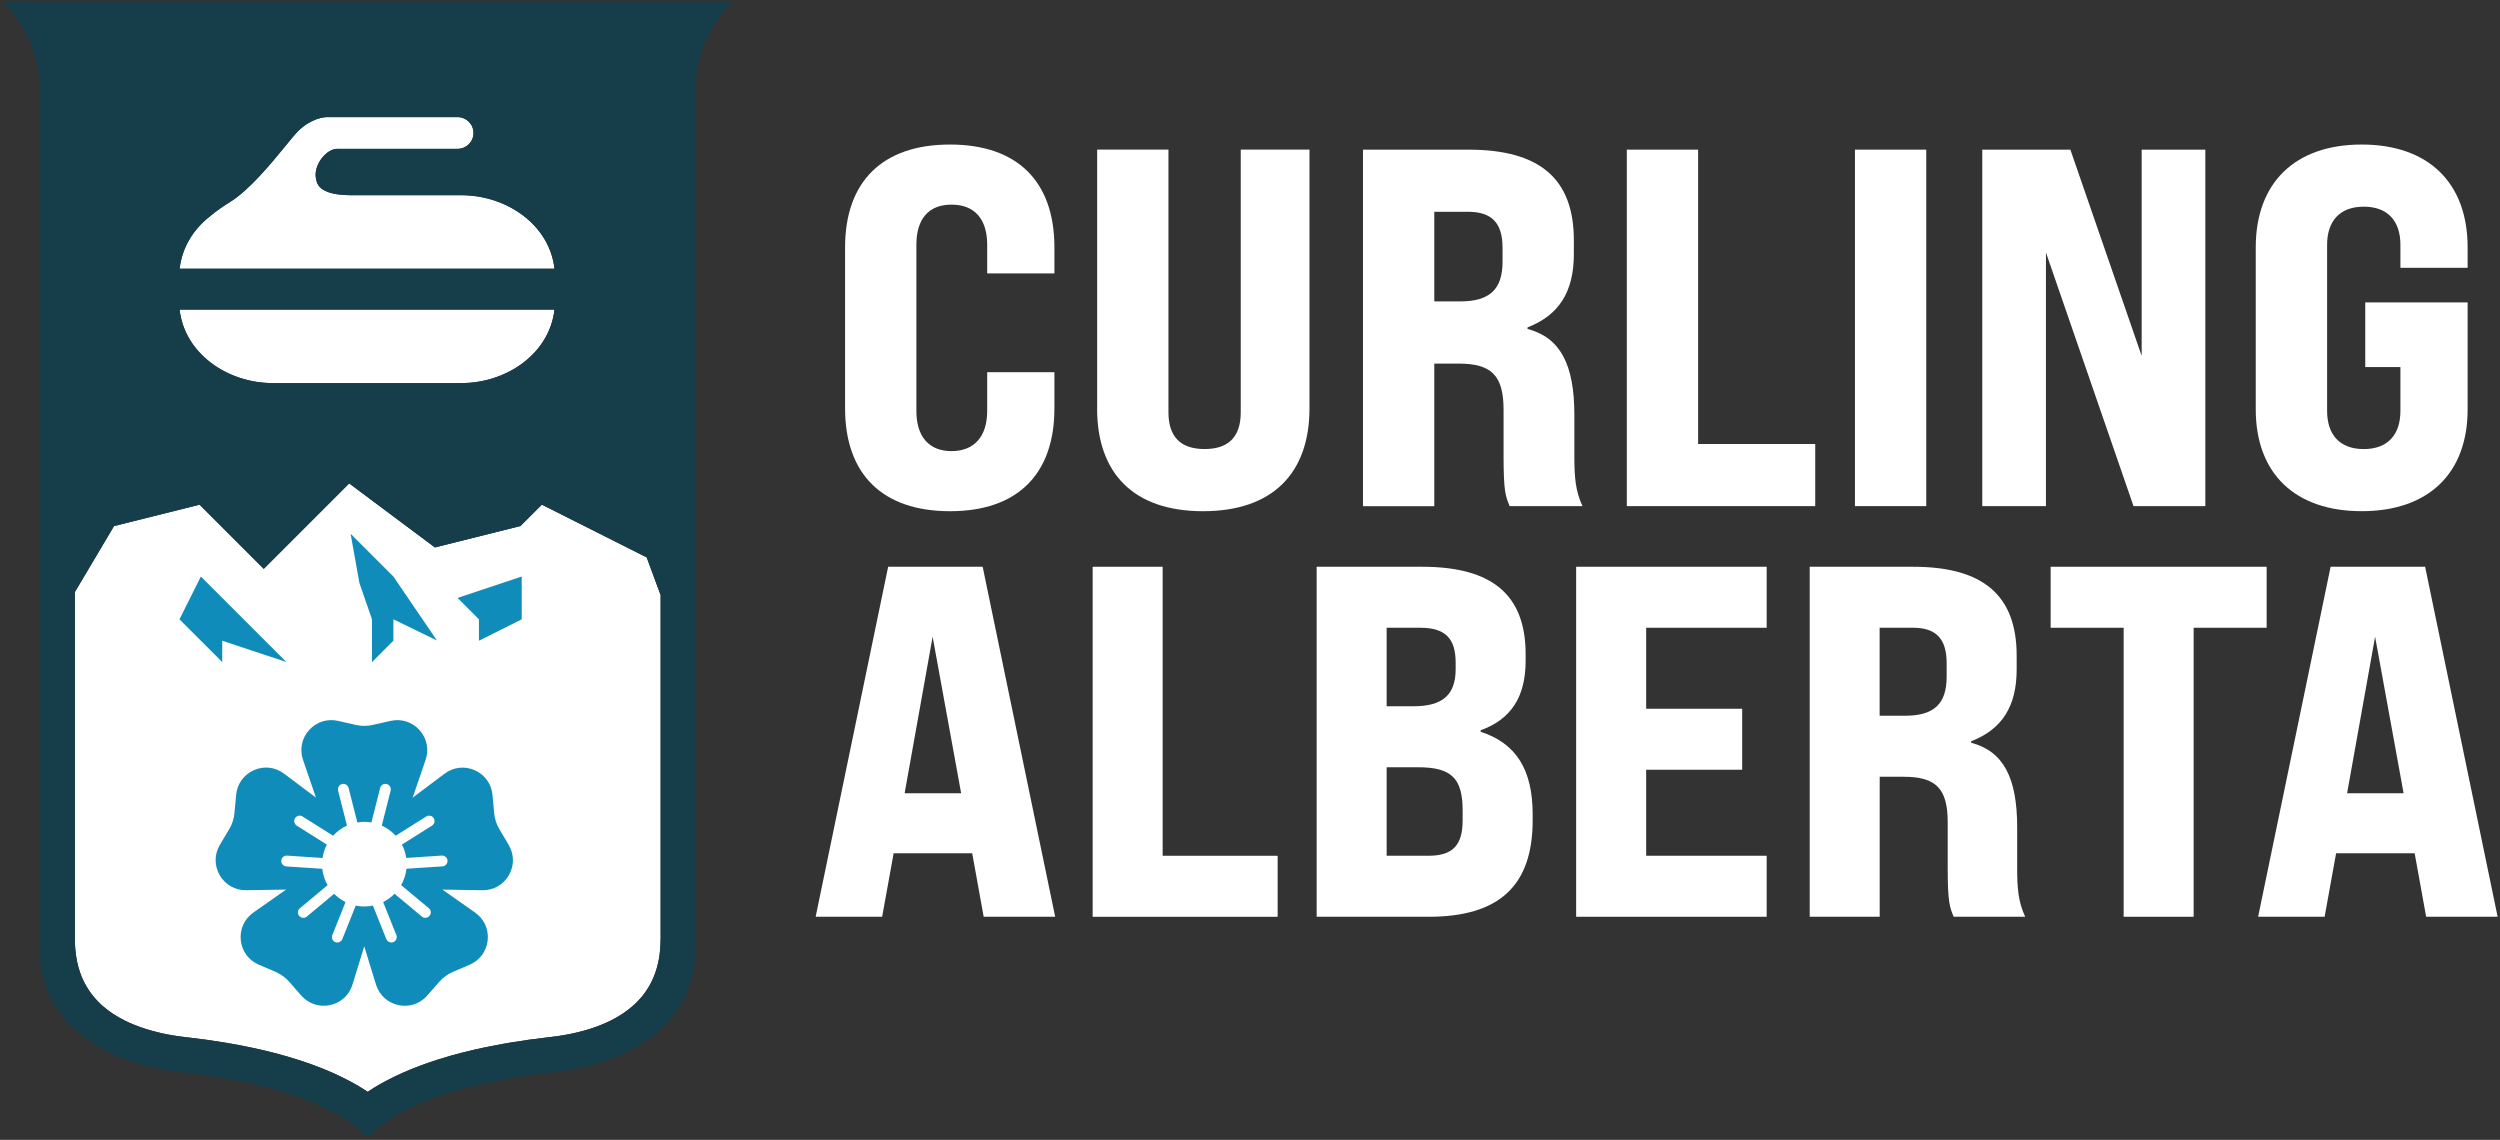 <svg xmlns="http://www.w3.org/2000/svg" width="783" height="357" viewBox="0 0 783 357" fill="none"><rect x="0" y="0" width="783" height="357" fill="#333333" stroke="none"/><path d="M304.48 267.24H279.89L276.29 287.13H255.46L278.17 177.51H307.77L330.48 287.13H308.09L304.49 267.24H304.48ZM301.03 248.45L292.1 199.43L283.33 248.45H301.03Z" fill="white"></path><path d="M342.22 177.51H364.14V268.03H400.16V287.14H342.22V177.52V177.51Z" fill="white"></path><path d="M412.37 177.51H445.41C467.33 177.51 477.83 186.28 477.83 204.91V206.95C477.83 218.23 473.29 225.27 463.74 228.72V229.19C474.86 232.79 480.03 241.09 480.03 255.03V256.91C480.03 277.42 469.54 287.13 447.46 287.13H412.38V177.51H412.37ZM442.75 221.2C451.83 221.2 455.91 217.6 455.91 209.61V207.57C455.91 199.9 452.62 196.61 444.79 196.61H434.3V221.2H442.76H442.75ZM447.45 268.02C454.97 268.02 458.1 264.73 458.1 256.9V253.92C458.1 243.74 454.65 240.3 444.01 240.3H434.3V268.02H447.45Z" fill="white"></path><path d="M493.65 177.51H553.32V196.61H515.58V221.98H545.65V241.08H515.58V268.02H553.32V287.13H493.65V177.51Z" fill="white"></path><path d="M566.78 177.51H599.2C621.12 177.51 631.62 186.44 631.62 205.38V209.61C631.62 221.2 627.08 228.4 617.37 232.16V232.63C627.39 235.29 631.78 243.44 631.78 259.1V271.94C631.78 278.05 632.09 282.43 634.29 287.13H611.9C610.65 284.15 610.02 282.59 610.02 271.78V257.53C610.02 247.04 606.42 243.28 596.24 243.28H588.72V287.13H566.8V177.51H566.78ZM596.69 224.17C605.77 224.17 609.69 220.41 609.69 211.95V207.72C609.69 200.05 606.4 196.6 599.04 196.6H588.7V224.16H596.69V224.17Z" fill="white"></path><path d="M665.12 196.61H642.26V177.51H709.91V196.61H687.05V287.13H665.13V196.61H665.12Z" fill="white"></path><path d="M756.26 267.24H731.67L728.07 287.13H707.24L729.95 177.51H759.55L782.26 287.13H759.87L756.27 267.24H756.26ZM752.81 248.45L743.88 199.43L735.11 248.45H752.81Z" fill="white"></path><path d="M264.68 127.89V77.49C264.68 56.75 276.48 45.27 297.54 45.27C318.6 45.27 330.24 56.75 330.24 77.49V85.62H309.19V76.69C309.19 68.56 305.2 64.09 298.02 64.09C290.84 64.09 287.01 68.56 287.01 76.69V128.69C287.01 136.82 291 141.29 298.02 141.29C305.04 141.29 309.19 136.82 309.19 128.69V116.57H330.24V127.89C330.24 148.62 318.6 160.11 297.54 160.11C276.48 160.11 264.68 148.63 264.68 127.89Z" fill="white"></path><path d="M343.63 127.89V46.86H365.96V129.16C365.96 136.82 369.79 140.64 377.28 140.64C384.77 140.64 388.6 136.81 388.6 129.16V46.86H410.13V127.89C410.13 148.15 398.65 160.11 376.79 160.11C354.93 160.11 343.61 148.15 343.61 127.89H343.63Z" fill="white"></path><path d="M426.89 46.87H459.91C482.24 46.87 492.93 55.96 492.93 75.26V79.57C492.93 91.37 488.3 98.71 478.42 102.54V103.02C488.63 105.73 493.09 114.03 493.09 129.98V143.06C493.09 149.28 493.41 153.75 495.64 158.53H472.83C471.55 155.5 470.92 153.9 470.92 142.9V128.39C470.92 117.7 467.25 113.88 456.88 113.88H449.22V158.54H426.89V46.89V46.87ZM457.36 94.4C466.61 94.4 470.6 90.57 470.6 81.96V77.65C470.6 69.83 467.25 66.33 459.75 66.33H449.22V94.4H457.35H457.36Z" fill="white"></path><path d="M509.52 46.87H531.85V139.06H568.53V158.52H509.52V46.87Z" fill="white"></path><path d="M580.97 46.87H603.3V158.52H580.97V46.87Z" fill="white"></path><path d="M620.85 46.87H648.44L670.77 111.47V46.87H690.71V158.52H668.22L640.79 79.09V158.52H620.85V46.87Z" fill="white"></path><path d="M706.5 128.21V77.49C706.5 57.23 718.78 45.27 739.68 45.27C760.58 45.27 772.86 57.23 772.86 77.49V83.87H751.81V76.69C751.81 69.19 747.82 64.73 740.33 64.73C732.84 64.73 728.85 69.2 728.85 76.69V128.69C728.85 136.19 732.84 140.65 740.33 140.65C747.82 140.65 751.81 136.18 751.81 128.69V114.97H740.8V94.71H772.86V128.2C772.86 148.3 760.58 160.1 739.68 160.1C718.78 160.1 706.5 148.3 706.5 128.2V128.21Z" fill="white"></path><path d="M206.89 186.48V294.22C206.89 298.57 206.17 302.52 204.75 305.95C203.59 308.78 201.89 311.36 199.73 313.6C199.42 313.92 199.1 314.24 198.78 314.54C198.6 314.71 198.42 314.87 198.24 315.02C196.26 316.78 193.92 318.33 191.24 319.66C190.76 319.9 190.26 320.14 189.76 320.36C189.25 320.59 188.74 320.8 188.21 321.01C187.06 321.47 185.86 321.91 184.61 322.3C182.12 323.08 179.45 323.72 176.6 324.21C175.89 324.34 175.16 324.45 174.43 324.55C173.7 324.65 172.95 324.74 172.2 324.82C167.86 325.31 163.68 325.89 159.66 326.57C158.99 326.68 158.33 326.8 157.67 326.92C155.69 327.27 153.75 327.65 151.85 328.04C150.58 328.3 149.34 328.57 148.12 328.86C145.67 329.43 143.3 330.05 141.02 330.69C139.61 331.09 138.22 331.51 136.86 331.95C135.05 332.53 133.3 333.14 131.62 333.77C127.81 335.19 124.31 336.74 121.14 338.42C119.7 339.17 118.39 339.92 117.19 340.65C116.47 341.09 115.79 341.52 115.16 341.96C114.1 341.24 112.92 340.51 111.63 339.77C111.12 339.47 110.59 339.17 110.03 338.88C109.76 338.73 109.47 338.58 109.18 338.43C108.48 338.06 107.76 337.7 107.03 337.34C106.3 336.97 105.55 336.62 104.78 336.27C104.39 336.09 104 335.92 103.6 335.75C102.03 335.06 100.4 334.41 98.71 333.78C97.02 333.14 95.27 332.54 93.47 331.96C92.11 331.52 90.73 331.1 89.31 330.7C87.03 330.05 84.67 329.44 82.22 328.87C81.11 328.61 79.98 328.36 78.83 328.12C78.59 328.07 78.35 328.02 78.1 327.97C76.45 327.62 74.76 327.3 73.03 326.99C72.15 326.83 71.25 326.68 70.35 326.52C66.43 325.87 62.35 325.3 58.13 324.83C57.93 324.81 57.73 324.78 57.52 324.76C56.98 324.7 56.44 324.63 55.91 324.56C55.18 324.46 54.46 324.34 53.76 324.22C53.27 324.14 52.79 324.05 52.32 323.95C51.88 323.87 51.46 323.78 51.05 323.69C50.77 323.63 50.49 323.57 50.2 323.5C48.65 323.14 47.17 322.74 45.74 322.3C44.49 321.9 43.3 321.48 42.14 321.01C41.62 320.8 41.1 320.58 40.59 320.36C40.08 320.13 39.59 319.9 39.11 319.66C36.44 318.33 34.09 316.78 32.1 315.02C31.92 314.86 31.75 314.7 31.57 314.54C31.24 314.23 30.92 313.92 30.62 313.6C28.46 311.36 26.77 308.78 25.59 305.95C25.41 305.52 25.25 305.09 25.1 304.64C24.95 304.2 24.8 303.74 24.66 303.28C24.53 302.82 24.41 302.35 24.3 301.88C24.24 301.59 24.17 301.3 24.11 301.01C23.88 299.87 23.71 298.69 23.6 297.48C23.6 297.43 23.6 297.39 23.58 297.34C23.5 296.32 23.46 295.28 23.46 294.22V185.42L25.66 181.71L35.71 164.77L62.51 158.07L82.61 178.17L109.37 151.41L116.84 156.99L136.21 171.46L163 164.76L169.71 158.06L202.54 174.58L205.17 181.7L206.94 186.47L206.89 186.48Z" fill="white"></path><path d="M206.89 186.48V294.22C206.89 298.57 206.17 302.52 204.75 305.95C203.59 308.78 201.89 311.36 199.73 313.6C201.9 311.36 203.6 308.78 204.76 305.95C206.18 302.53 206.9 298.57 206.9 294.23V186.49L206.89 186.48ZM198.24 315.02C196.26 316.78 193.92 318.33 191.24 319.66C193.91 318.34 196.26 316.79 198.24 315.02ZM184.61 322.31C185.85 321.92 187.05 321.49 188.21 321.03C188.73 320.82 189.25 320.6 189.76 320.37C189.25 320.6 188.74 320.81 188.21 321.02C187.06 321.48 185.86 321.92 184.61 322.31ZM184.6 322.31C182.11 323.09 179.44 323.73 176.59 324.22C179.44 323.74 182.11 323.1 184.6 322.31ZM159.66 326.58C163.69 325.91 167.87 325.33 172.21 324.84C172.96 324.76 173.7 324.66 174.43 324.56C173.7 324.66 172.95 324.75 172.2 324.83C167.86 325.32 163.68 325.9 159.66 326.58ZM144.44 61.14H110.13C99.37 61.14 99.19 57.23 98.91 55.56C98.6 53.62 99.44 51.11 101.08 49.19C102.44 47.59 104.14 46.62 105.6 46.62H143.31C146.07 46.62 148.3 44.4 148.3 41.65C148.3 38.9 146.07 36.68 143.31 36.68H102.34C101.55 36.7 97.43 37.01 93.32 41.12C92.39 42.04 91.17 43.55 89.47 45.63C85.24 50.81 78.17 59.48 72.09 63.24C70.45 64.24 67.69 66.07 65.6 67.87C60.54 71.88 57.01 77.5 56.26 84.16H173.67C172.12 70.42 158.76 61.13 144.44 61.13V61.14ZM173.66 96.97H56.25C57.82 110.72 71.17 119.99 85.47 119.99H144.44C158.75 119.99 172.12 110.72 173.67 96.97H173.66ZM157.66 326.93C155.68 327.28 153.74 327.66 151.84 328.05C153.74 327.65 155.67 327.28 157.66 326.93ZM136.86 331.97C135.05 332.55 133.3 333.16 131.62 333.79C133.31 333.16 135.07 332.55 136.86 331.97ZM117.18 340.67C118.38 339.94 119.7 339.19 121.13 338.44C124.3 336.76 127.81 335.21 131.61 333.78C127.8 335.2 124.3 336.75 121.13 338.43C119.69 339.18 118.38 339.93 117.18 340.66V340.67ZM117.18 340.67C116.46 341.11 115.78 341.54 115.15 341.98C115.79 341.55 116.47 341.12 117.18 340.67ZM114.61 355.85C114.47 355.69 114.31 355.5 114.11 355.29C114.3 355.5 114.47 355.69 114.61 355.85ZM103.58 335.76C102.01 335.07 100.38 334.42 98.69 333.79C100.38 334.43 102.01 335.08 103.58 335.76ZM98.69 333.79C97 333.15 95.25 332.55 93.45 331.97C95.26 332.55 97.01 333.16 98.69 333.79ZM78.07 327.97C76.42 327.62 74.73 327.3 73 326.99C74.73 327.3 76.41 327.63 78.07 327.97ZM57.5 324.76C57.7 324.79 57.91 324.82 58.11 324.84C62.33 325.32 66.4 325.88 70.33 326.53C66.41 325.88 62.33 325.31 58.11 324.84C57.91 324.82 57.71 324.79 57.5 324.77V324.76ZM50.15 323.51C48.6 323.15 47.12 322.75 45.69 322.31C47.12 322.76 48.6 323.17 50.15 323.51ZM40.54 320.36C41.05 320.59 41.56 320.81 42.09 321.02C43.24 321.48 44.44 321.92 45.69 322.3C44.44 321.9 43.25 321.48 42.09 321.01C41.57 320.8 41.05 320.58 40.54 320.36ZM34.58 316.99C33.69 316.36 32.84 315.71 32.05 315.02C32.83 315.71 33.69 316.36 34.58 316.99ZM34.58 316.99C35.96 317.96 37.44 318.86 39.06 319.66C37.44 318.85 35.95 317.95 34.58 316.99Z" fill="#163E4A"></path><path d="M144.44 61.14H110.13C99.37 61.14 99.19 57.23 98.91 55.56C98.6 53.62 99.44 51.11 101.08 49.19C102.44 47.59 104.14 46.62 105.6 46.62H143.31C146.07 46.62 148.3 44.4 148.3 41.65C148.3 38.9 146.07 36.68 143.31 36.68H102.34C101.55 36.7 97.43 37.01 93.32 41.12C92.39 42.04 91.17 43.55 89.47 45.63C85.24 50.81 78.17 59.48 72.09 63.24C70.45 64.24 67.69 66.07 65.6 67.87C60.54 71.88 57.01 77.5 56.26 84.16H173.67C172.12 70.42 158.76 61.13 144.44 61.13V61.14ZM56.25 96.97C57.82 110.72 71.17 119.99 85.47 119.99H144.44C158.75 119.99 172.12 110.72 173.67 96.97H56.26H56.25Z" fill="white"></path><path d="M217.88 130.42V294.21C217.88 315.77 204.18 330.19 179.84 334.82C204.18 330.21 217.89 316.04 217.89 297.47V130.42H217.88ZM155.3 338.57C154.11 338.81 152.97 339.06 151.85 339.31C152.97 339.06 154.13 338.81 155.3 338.57ZM150.18 339.7C146.37 340.6 142.96 341.56 139.89 342.56C142.95 341.58 146.37 340.61 150.18 339.7ZM138.6 342.98C137.75 343.26 136.94 343.55 136.15 343.84C136.94 343.56 137.76 343.27 138.6 342.98ZM115.14 356.52C115.14 356.52 119.53 349.91 136.14 343.84C119.53 349.9 115.14 356.52 115.14 356.52ZM89.98 342.42C87.13 341.51 83.98 340.63 80.51 339.8C83.99 340.63 87.13 341.52 89.98 342.42ZM25.54 305.94C26.72 308.77 28.4 311.35 30.57 313.59C28.41 311.35 26.73 308.77 25.54 305.94ZM12.41 294.21V297.47C12.41 316.04 26.13 330.21 50.47 334.82C26.12 330.19 12.41 315.78 12.41 294.21ZM23.55 297.48C23.65 298.69 23.82 299.87 24.06 301.01C23.83 299.87 23.66 298.69 23.55 297.48Z" fill="#163E4A"></path><path d="M0.68 0.39C0.68 0.39 12.4 10.6 12.4 27.8V294.22C12.4 315.79 26.11 330.2 50.46 334.83C52.53 335.22 54.67 335.54 56.88 335.79C63.8 336.56 69.92 337.55 75.35 338.65C76.28 338.84 77.18 339.04 78.07 339.24C78.9 339.42 79.71 339.6 80.5 339.8C83.98 340.63 87.12 341.51 89.97 342.42C105.16 347.28 111.78 352.87 114.1 355.3C114.3 355.51 114.46 355.7 114.6 355.86C114.93 356.24 115.1 356.47 115.13 356.53C115.13 356.53 119.52 349.91 136.13 343.85C136.92 343.56 137.74 343.27 138.58 342.99C139.01 342.85 139.44 342.71 139.88 342.56C142.95 341.57 146.36 340.61 150.17 339.7C150.72 339.58 151.28 339.45 151.83 339.32C152.95 339.07 154.1 338.82 155.28 338.58C160.62 337.5 166.64 336.55 173.4 335.79C175.61 335.54 177.76 335.22 179.81 334.83C204.15 330.2 217.85 315.78 217.85 294.22V27.8C217.85 10.6 229.58 0.39 229.58 0.39H0.65H0.68ZM206.9 294.22C206.9 298.57 206.18 302.52 204.76 305.94C203.61 308.77 201.9 311.35 199.73 313.59C199.42 313.91 199.1 314.23 198.78 314.53C198.6 314.7 198.42 314.86 198.24 315.01C196.26 316.78 193.92 318.33 191.24 319.65C190.76 319.89 190.26 320.13 189.76 320.35C189.25 320.58 188.74 320.8 188.21 321.01C187.06 321.47 185.85 321.91 184.61 322.29C182.12 323.08 179.45 323.72 176.6 324.2C175.89 324.33 175.16 324.44 174.43 324.54C173.7 324.64 172.96 324.74 172.21 324.82C167.87 325.31 163.69 325.89 159.66 326.56C158.99 326.67 158.33 326.79 157.67 326.91C155.69 327.26 153.75 327.64 151.85 328.03C150.59 328.3 149.35 328.57 148.12 328.85C145.67 329.42 143.3 330.04 141.02 330.68C139.61 331.08 138.22 331.5 136.86 331.94C135.06 332.52 133.31 333.13 131.62 333.76C127.82 335.19 124.31 336.74 121.14 338.42C119.7 339.17 118.39 339.91 117.19 340.65C116.47 341.09 115.79 341.53 115.16 341.96C114.1 341.24 112.92 340.51 111.63 339.77C111.11 339.47 110.58 339.18 110.03 338.88C109.76 338.73 109.47 338.58 109.18 338.43C108.48 338.07 107.76 337.7 107.03 337.34C106.3 336.98 105.55 336.62 104.78 336.27C104.39 336.09 104 335.92 103.6 335.75C102.03 335.07 100.4 334.42 98.71 333.78C97.02 333.15 95.27 332.54 93.47 331.96C92.11 331.52 90.73 331.1 89.31 330.7C87.03 330.05 84.67 329.44 82.22 328.87C81.11 328.61 79.98 328.36 78.83 328.12C78.59 328.07 78.35 328.02 78.1 327.97C76.45 327.63 74.76 327.31 73.03 326.99C72.15 326.83 71.25 326.68 70.35 326.52C66.43 325.87 62.35 325.31 58.13 324.83C57.93 324.81 57.72 324.78 57.52 324.75C56.98 324.69 56.44 324.62 55.91 324.55C55.18 324.45 54.47 324.33 53.76 324.21C53.27 324.13 52.79 324.04 52.32 323.94C51.89 323.87 51.46 323.78 51.05 323.68C50.77 323.62 50.49 323.56 50.2 323.49C48.65 323.14 47.17 322.74 45.74 322.29C44.49 321.9 43.3 321.47 42.14 321.01C41.62 320.8 41.1 320.58 40.59 320.35C40.08 320.12 39.59 319.89 39.11 319.65C36.44 318.33 34.1 316.77 32.1 315.01C31.92 314.85 31.75 314.69 31.57 314.53C31.24 314.22 30.92 313.91 30.62 313.59C28.46 311.35 26.77 308.77 25.59 305.94C25.41 305.51 25.25 305.08 25.1 304.63C24.95 304.19 24.8 303.73 24.66 303.27C24.53 302.81 24.41 302.34 24.3 301.87C24.24 301.58 24.17 301.29 24.11 301C23.88 299.86 23.71 298.68 23.6 297.47C23.6 297.42 23.6 297.38 23.58 297.33C23.5 296.31 23.46 295.27 23.46 294.21V185.41L25.66 181.7L35.71 164.76L62.51 158.06L82.61 178.16L109.37 151.4L116.84 156.98L136.21 171.45L163 164.75L169.71 158.05L202.54 174.57L205.17 181.69L206.94 186.46V186.48V294.2L206.9 294.22ZM65.6 67.87C67.69 66.07 70.45 64.24 72.09 63.24C78.17 59.47 85.24 50.81 89.47 45.63C91.17 43.55 92.39 42.04 93.32 41.12C97.43 37.01 101.55 36.7 102.34 36.68H143.31C146.07 36.68 148.3 38.91 148.3 41.65C148.3 44.39 146.07 46.62 143.31 46.62H105.6C104.14 46.62 102.44 47.59 101.08 49.19C99.44 51.12 98.6 53.62 98.91 55.56C99.18 57.22 99.36 61.14 110.13 61.14H144.44C158.75 61.14 172.12 70.43 173.67 84.17H56.26C57.02 77.51 60.54 71.89 65.6 67.88V67.87ZM173.66 96.97C172.11 110.72 158.75 119.99 144.43 119.99H85.46C71.16 119.99 57.81 110.72 56.24 96.97H173.65H173.66Z" fill="#163E4A"></path><path d="M62.91 180.57L89.71 207.36L69.61 200.67V207.36L56.21 193.97L62.91 180.57Z" fill="#108CBB"></path><path d="M123.21 180.57L136.85 200.6L123.21 193.97V200.67L116.51 207.36V193.97L112.57 182.61L109.81 167.17L123.21 180.57Z" fill="#108CBB"></path><path d="M163.4 180.57V193.97L150 200.67V193.97L143.3 187.27L163.4 180.57Z" fill="#108CBB"></path><path d="M159.33 264.62L156.39 259.67C155.48 258.14 154.94 256.47 154.78 254.7L154.25 248.97C153.93 245.53 151.86 242.64 148.7 241.24C145.55 239.84 142 240.24 139.24 242.32L129.24 249.83L133.3 237.99C134.42 234.72 133.71 231.23 131.39 228.66C129.08 226.09 125.7 225.02 122.33 225.78L116.72 227.05C114.99 227.44 113.23 227.44 111.49 227.05L105.88 225.78C102.52 225.01 99.12 226.09 96.81 228.66C94.5 231.23 93.79 234.72 94.91 237.99L98.95 249.8L88.96 242.3C86.2 240.22 82.66 239.82 79.51 241.22C76.36 242.62 74.28 245.51 73.96 248.95L73.43 254.68C73.27 256.43 72.71 258.15 71.81 259.66L68.87 264.6C67.1 267.57 67.09 271.13 68.82 274.12C70.55 277.11 73.65 278.87 77.1 278.81L89.6 278.62L79.36 285.81C76.54 287.79 75.06 291.03 75.41 294.47C75.77 297.9 77.87 300.77 81.04 302.13L86.33 304.4C87.94 305.1 89.4 306.16 90.56 307.47L94.35 311.8C96.63 314.39 100 315.51 103.38 314.79C106.76 314.07 109.39 311.67 110.4 308.36L114.08 296.4L117.76 308.36C118.78 311.66 121.4 314.07 124.77 314.79C125.45 314.94 126.12 315.01 126.79 315.01C129.46 315.01 131.98 313.88 133.8 311.81L137.59 307.49C138.75 306.17 140.21 305.11 141.82 304.41L147.11 302.14C150.29 300.78 152.39 297.91 152.75 294.47C153.1 291.04 151.63 287.8 148.8 285.82L138.57 278.62L151.08 278.82C154.55 278.88 157.63 277.12 159.37 274.13C161.1 271.14 161.08 267.58 159.31 264.62H159.33ZM134.51 286.85C134.17 287.26 133.69 287.46 133.21 287.46C132.82 287.46 132.45 287.33 132.13 287.07L123.57 279.93C122.54 280.98 121.34 281.85 120 282.51L124.14 292.87C124.49 293.74 124.07 294.73 123.19 295.07C122.99 295.15 122.77 295.19 122.57 295.19C121.89 295.19 121.26 294.78 120.99 294.13L116.8 283.64C115.93 283.82 115.03 283.92 114.11 283.92C113.19 283.92 112.28 283.82 111.41 283.64L107.22 294.13C106.96 294.79 106.32 295.2 105.65 295.2C105.44 295.2 105.22 295.16 105.02 295.08C104.15 294.73 103.73 293.75 104.08 292.88L108.22 282.52C106.89 281.86 105.68 280.99 104.65 279.94L96.09 287.07C95.78 287.33 95.39 287.46 95.01 287.46C94.52 287.46 94.04 287.26 93.7 286.85C93.1 286.13 93.2 285.07 93.92 284.47L102.61 277.23C101.73 275.69 101.14 273.96 100.94 272.11L89.67 271.36C88.74 271.3 88.03 270.49 88.09 269.56C88.15 268.63 88.96 267.92 89.89 267.98L101.02 268.72C101.24 267.23 101.7 265.82 102.37 264.53L92.94 258.59C92.15 258.09 91.92 257.05 92.41 256.25C92.91 255.46 93.95 255.22 94.75 255.72L104.32 261.75C105.53 260.42 107.01 259.33 108.67 258.58L105.89 247.62C105.66 246.71 106.21 245.79 107.12 245.56C108.03 245.33 108.95 245.88 109.18 246.79L111.92 257.6C112.64 257.48 113.37 257.4 114.12 257.4C114.87 257.4 115.6 257.47 116.32 257.6L119.06 246.79C119.29 245.88 120.21 245.33 121.12 245.56C122.03 245.79 122.58 246.71 122.35 247.62L119.57 258.58C121.24 259.33 122.7 260.41 123.92 261.75L133.5 255.72C134.29 255.23 135.33 255.46 135.84 256.25C136.33 257.04 136.1 258.08 135.31 258.58L125.88 264.52C126.56 265.81 127.01 267.21 127.23 268.71L138.36 267.97C139.3 267.91 140.1 268.61 140.16 269.55C140.22 270.48 139.52 271.28 138.58 271.35L127.3 272.09C127.1 273.94 126.51 275.67 125.63 277.21L134.32 284.45C135.04 285.05 135.13 286.12 134.54 286.83L134.51 286.85Z" fill="#108CBB"></path></svg>